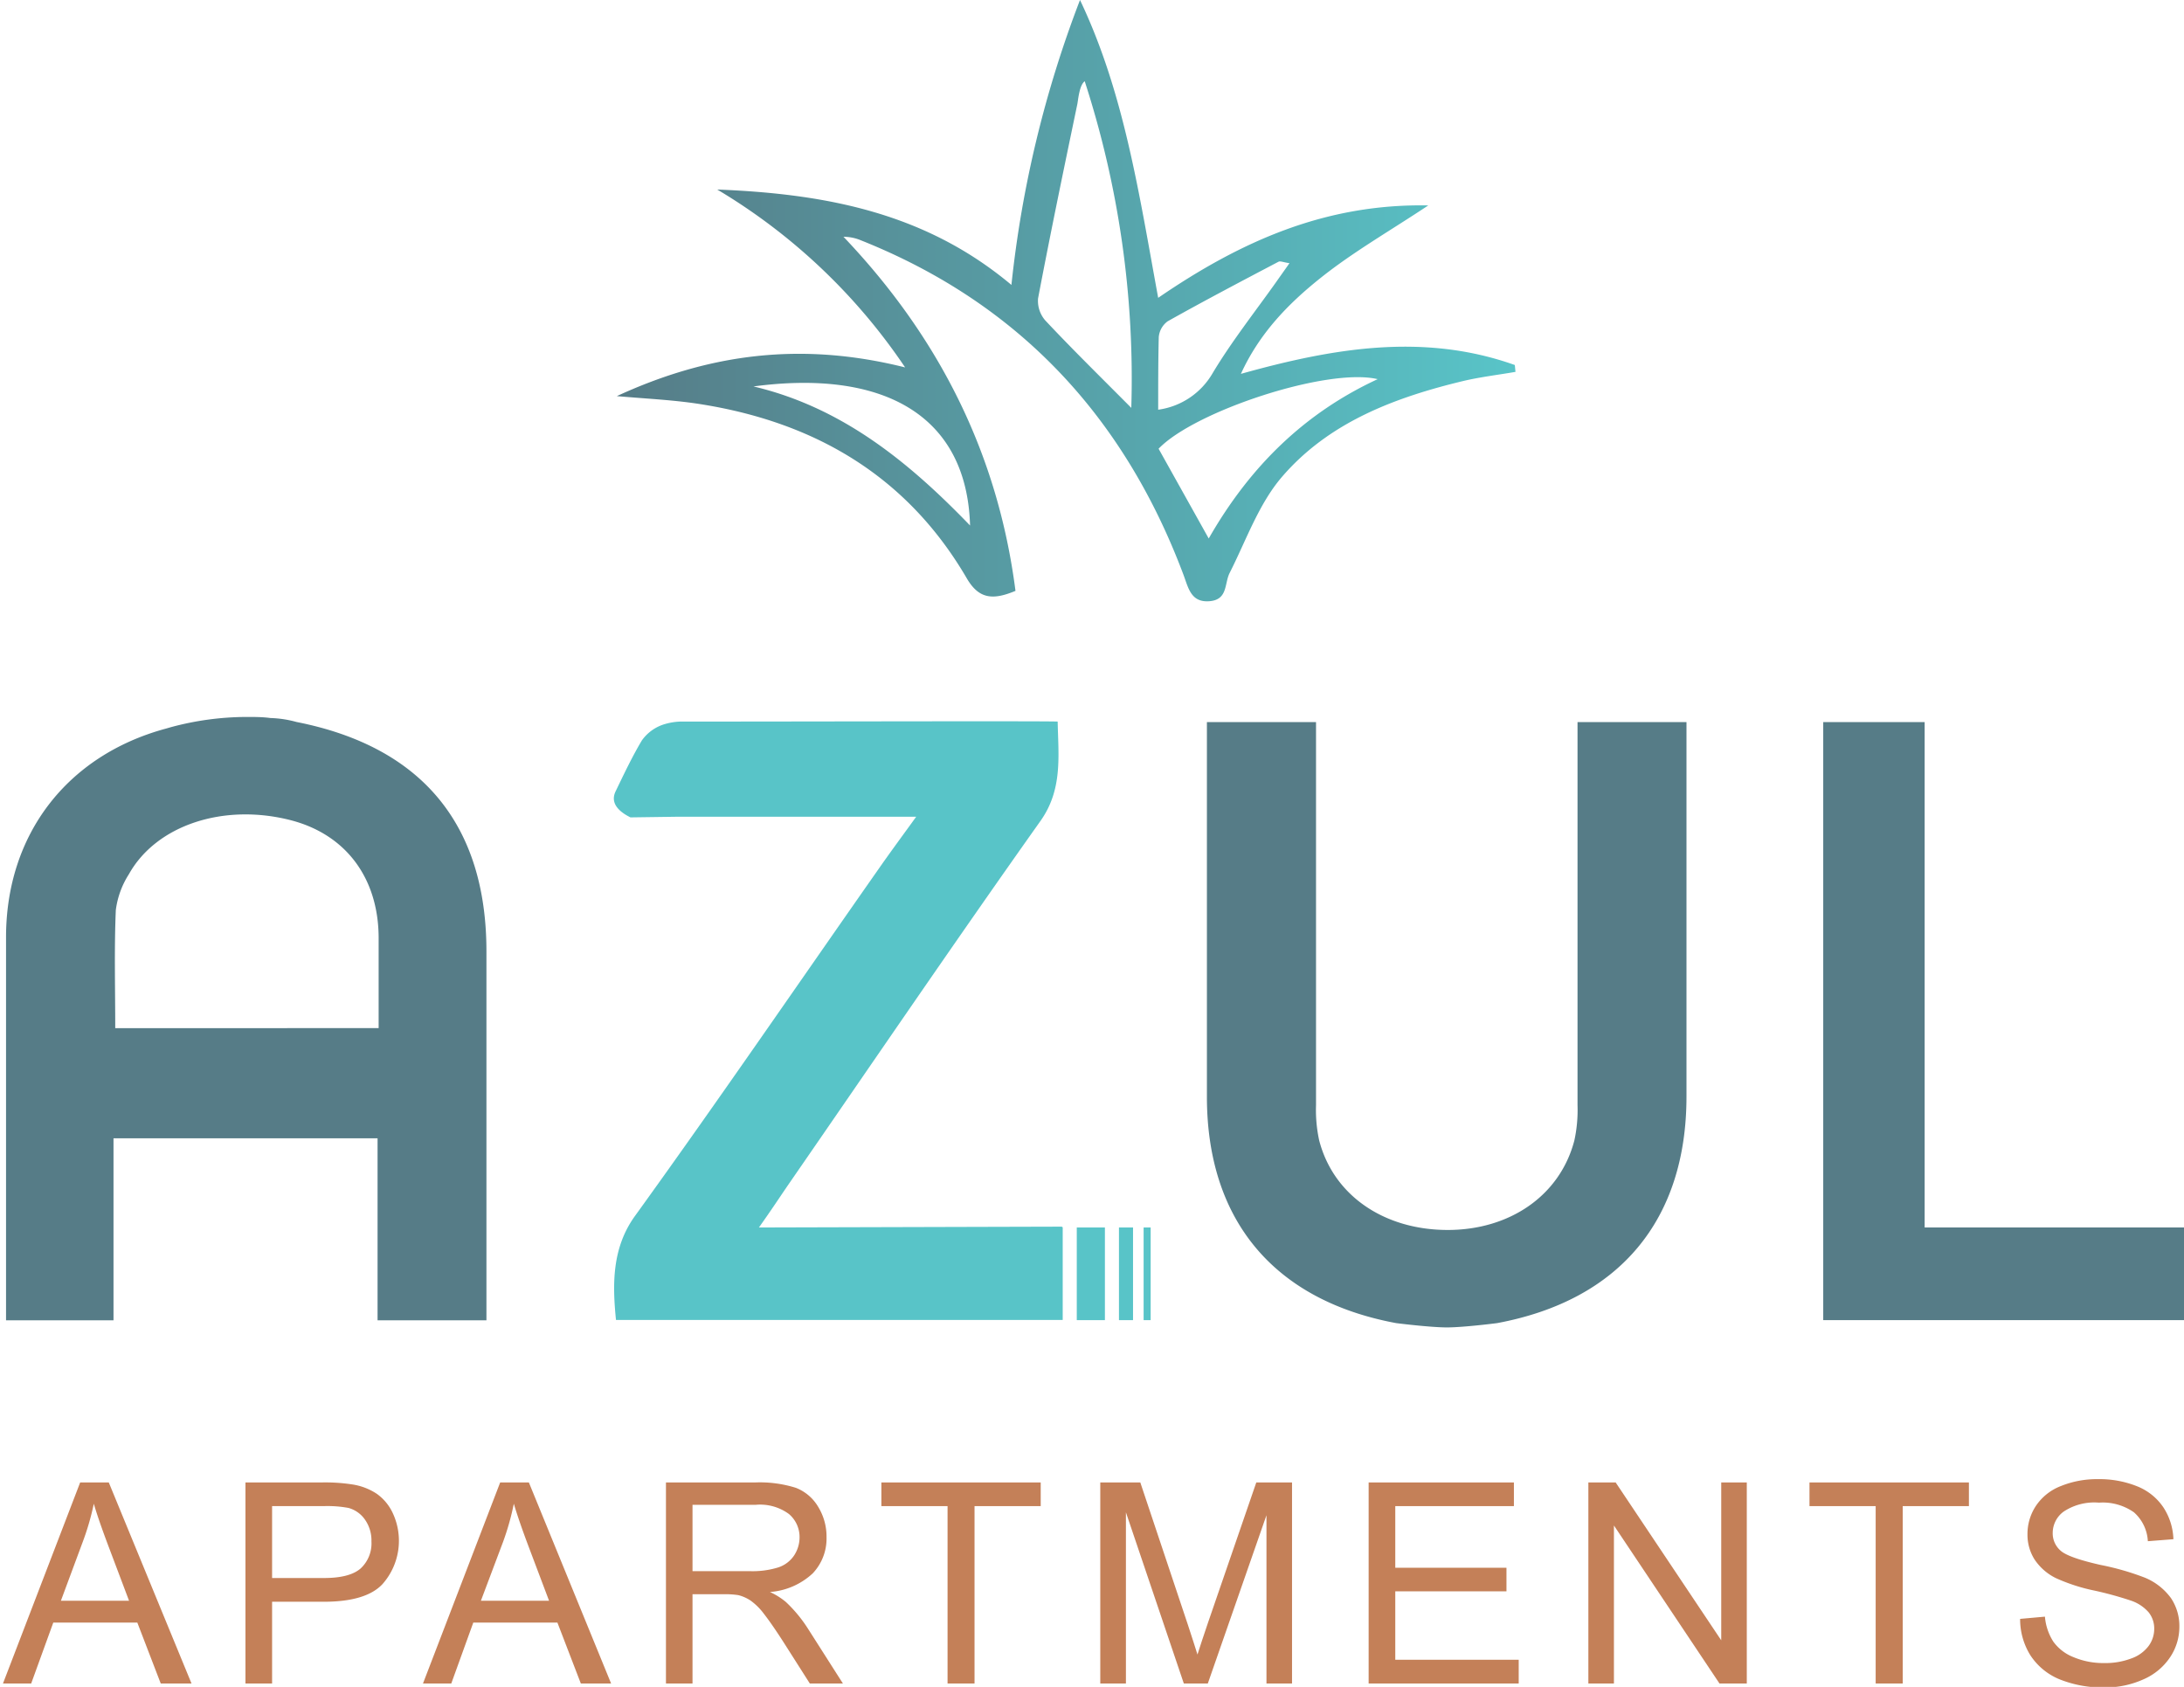 <svg id="Layer_1" data-name="Layer 1" xmlns="http://www.w3.org/2000/svg" xmlns:xlink="http://www.w3.org/1999/xlink" viewBox="0 0 264 203.9"><defs><style>.cls-1{fill:#567c87;}.cls-2{fill:url(#linear-gradient);}.cls-3{fill:#58c4c8;}.cls-4{fill:#c48058;}</style><linearGradient id="linear-gradient" x1="74.58" y1="36.34" x2="183.18" y2="36.34" gradientUnits="userSpaceOnUse"><stop offset="0" stop-color="#567c87"/><stop offset="1" stop-color="#58c4c8"/></linearGradient></defs><path class="cls-1" d="M35.85,87.27C51,90.26,58.8,99.68,58.8,115q0,20.69,0,41.38v3.21H45.64v-22H13.72v22H.73v-3.3q0-21.51,0-43c0-12.41,7.37-22,19.36-25.23l.48-.14a35.31,35.31,0,0,1,9.24-1.26c1,0,1.92,0,2.88.13A13.33,13.33,0,0,1,35.85,87.27Zm9.92,37c0-3.93,0-7.45,0-11-.05-7.19-4-12.42-10.63-14.13-8.11-2.08-16.24.59-19.56,6.53A10.5,10.5,0,0,0,14,110c-.2,4.69-.07,9.4-.07,14.28Z"/><path class="cls-2" d="M140,36c10.11-6.93,20.33-11.4,32.65-11.17-4.65,3.09-9.06,5.61-13,8.75S152.23,40.3,150,45.19c11.08-3.1,22.06-5,33.11-1.07l.08.83c-2.09.36-4.2.61-6.26,1.09-8.34,2-16.31,5-22,11.64-2.79,3.27-4.3,7.64-6.29,11.57-.65,1.28-.2,3.24-2.44,3.42s-2.55-1.61-3.13-3.16c-7.17-19.12-19.92-32.85-39-40.46a5.47,5.47,0,0,0-2.11-.43c11.52,12.1,18.66,26.19,20.79,42.8-2.74,1.14-4.43,1-5.9-1.54-7.16-12.26-18.2-18.78-32-21-3.23-.53-6.54-.67-10.29-1,11.24-5.18,22.41-6.59,34.85-3.47a71.44,71.44,0,0,0-22.71-21.5c13.41.52,25.29,2.92,35.56,11.53A135.37,135.37,0,0,1,130.55,0C135.87,11.17,137.66,23.26,140,36ZM136.75,49.3a116.53,116.53,0,0,0-5.63-39.48c-.65.46-.79,2.25-.89,2.75-1.63,7.82-3.26,15.65-4.75,23.5a3.6,3.6,0,0,0,.88,2.67C129.54,42.13,132.85,45.38,136.75,49.3Zm9.36,15.79c5-8.75,11.63-15.19,20.42-19.26-6.07-1.44-22.16,3.88-26.48,8.41Zm-28.85-1.57c-.39-13.44-10.61-18.89-26.18-16.81C101.61,49.2,109.66,55.63,117.26,63.52Zm22.76-14a9,9,0,0,0,6.57-4.43c2.31-3.85,5.12-7.4,7.72-11.07.46-.66.94-1.32,1.56-2.21-.73-.1-1.11-.29-1.33-.17-4.49,2.36-9,4.73-13.4,7.2a2.65,2.65,0,0,0-1.07,1.9C140,43.59,140,46.43,140,49.53Z"/><rect class="cls-3" x="130.16" y="148.37" width="3.4" height="11.2"/><rect class="cls-3" x="135.26" y="148.37" width="1.7" height="11.2"/><path class="cls-3" d="M128.34,148.27l-36.6.1c1.42-2,2.45-3.56,3.43-5,10.18-14.73,20.25-29.54,30.61-44.15,2.7-3.81,2.15-7.89,2.07-12-1.23-.08-31.17,0-45.16,0a7.32,7.32,0,0,0-2.28.29,5.17,5.17,0,0,0-2.83,2c-1.19,2-2.18,4.1-3.16,6.13-.72,1.48.46,2.5,1.79,3.16L82,98.72c8,0,15.71,0,23.75,0h5c-1.8,2.49-3.17,4.34-4.48,6.22C96.42,119,86.76,133.12,76.74,147c-2.83,3.93-2.69,8.42-2.28,12.55h54v-11.2"/><rect class="cls-3" x="138.24" y="148.37" width="0.85" height="11.2"/><path class="cls-1" d="M232.65,148.37H264v11.2H220.39V87.28h12.26Z"/><path class="cls-1" d="M174.87,160.45c2.07,0,6.1-.52,6.1-.52,14.77-2.75,22.88-12.44,22.89-27.37,0-13.93,0-44.12,0-45.28H190.69c0,1.45,0,32.15,0,46.3a17.34,17.34,0,0,1-.38,4.26c-1.74,6.7-7.86,10.87-15.42,10.83s-13.69-4.13-15.43-10.83a17.34,17.34,0,0,1-.38-4.26c0-14.15,0-44.85,0-46.3H145.89c0,1.16,0,31.35,0,45.28,0,14.93,8.11,24.62,22.88,27.37C168.76,159.93,172.8,160.44,174.87,160.45Z"/><path class="cls-4" d="M.36,203.49l9.33-24.3h3.46l10,24.3H19.43l-2.83-7.36H6.44l-2.67,7.36Zm7-10h8.24l-2.54-6.73c-.77-2.05-1.35-3.72-1.72-5A31.2,31.2,0,0,1,10,186.38Z"/><path class="cls-4" d="M29.67,203.49v-24.3h9.17a21.55,21.55,0,0,1,3.69.23,7.37,7.37,0,0,1,3,1.13,5.92,5.92,0,0,1,1.95,2.35,7.9,7.9,0,0,1-1.23,8.56c-1.32,1.43-3.69,2.15-7.13,2.15H32.89v9.88Zm3.22-12.75h6.28c2.08,0,3.55-.39,4.43-1.16a4.13,4.13,0,0,0,1.3-3.26,4.38,4.38,0,0,0-.77-2.62,3.59,3.59,0,0,0-2-1.43,13.87,13.87,0,0,0-3-.22H32.89Z"/><path class="cls-4" d="M51.13,203.49l9.33-24.3h3.47l9.94,24.3H70.21l-2.83-7.36H57.21l-2.66,7.36Zm7-10h8.24l-2.54-6.73c-.77-2.05-1.34-3.72-1.72-5a31.2,31.2,0,0,1-1.31,4.64Z"/><path class="cls-4" d="M80.5,203.49v-24.3H91.27a14.52,14.52,0,0,1,4.94.65,5.41,5.41,0,0,1,2.7,2.31,6.87,6.87,0,0,1,1,3.67,6.11,6.11,0,0,1-1.67,4.36,8.49,8.49,0,0,1-5.17,2.25A8.51,8.51,0,0,1,95,193.64a16.7,16.7,0,0,1,2.67,3.23l4.22,6.62h-4l-3.22-5.06c-.94-1.46-1.71-2.57-2.32-3.35a7.41,7.41,0,0,0-1.63-1.62,4.77,4.77,0,0,0-1.47-.65,10.47,10.47,0,0,0-1.79-.11H83.71v10.79Zm3.21-13.58h6.91a10.51,10.51,0,0,0,3.45-.45A3.69,3.69,0,0,0,96,188a4,4,0,0,0,.65-2.18A3.64,3.64,0,0,0,95.36,183a5.89,5.89,0,0,0-4-1.11H83.71Z"/><path class="cls-4" d="M114.54,203.49V182.05h-8v-2.86h19.26v2.86h-8v21.44Z"/><path class="cls-4" d="M133,203.49v-24.3h4.84l5.75,17.2c.53,1.61.91,2.8,1.16,3.6.27-.88.71-2.18,1.29-3.9l5.82-16.9h4.32v24.3h-3.09V183.15L146,203.49h-2.9l-7-20.69v20.69Z"/><path class="cls-4" d="M165.44,203.49v-24.3H183v2.86H168.66v7.45H182.1v2.85H168.66v8.27h14.92v2.87Z"/><path class="cls-4" d="M192,203.49v-24.3h3.3l12.76,19.08V179.19h3.09v24.3h-3.3l-12.76-19.1v19.1Z"/><path class="cls-4" d="M226.73,203.49V182.05h-8v-2.86H238v2.86h-8v21.44Z"/><path class="cls-4" d="M244.19,195.68l3-.27a6.61,6.61,0,0,0,1,3,5.45,5.45,0,0,0,2.44,1.89,9.29,9.29,0,0,0,3.73.72,8.82,8.82,0,0,0,3.25-.55,4.46,4.46,0,0,0,2.1-1.5,3.48,3.48,0,0,0,.69-2.08,3.14,3.14,0,0,0-.67-2,4.92,4.92,0,0,0-2.18-1.43,42.81,42.81,0,0,0-4.33-1.19,22.07,22.07,0,0,1-4.69-1.51,6.56,6.56,0,0,1-2.6-2.27,5.59,5.59,0,0,1-.85-3,6.15,6.15,0,0,1,1-3.44,6.39,6.39,0,0,1,3.05-2.43,11.57,11.57,0,0,1,4.45-.83,12.19,12.19,0,0,1,4.77.87,6.88,6.88,0,0,1,3.17,2.56,7.44,7.44,0,0,1,1.2,3.83l-3.09.24a5,5,0,0,0-1.68-3.49,6.56,6.56,0,0,0-4.23-1.17,6.72,6.72,0,0,0-4.25,1.07,3.2,3.2,0,0,0-1.34,2.57,2.76,2.76,0,0,0,.95,2.16c.61.56,2.23,1.14,4.84,1.73a31.9,31.9,0,0,1,5.38,1.55,7.38,7.38,0,0,1,3.14,2.48,6.06,6.06,0,0,1,1,3.45,6.6,6.6,0,0,1-1.11,3.66,7.41,7.41,0,0,1-3.19,2.67,11.23,11.23,0,0,1-4.69,1,14,14,0,0,1-5.53-1,7.7,7.7,0,0,1-3.49-2.89A8.24,8.24,0,0,1,244.19,195.68Z"/></svg>